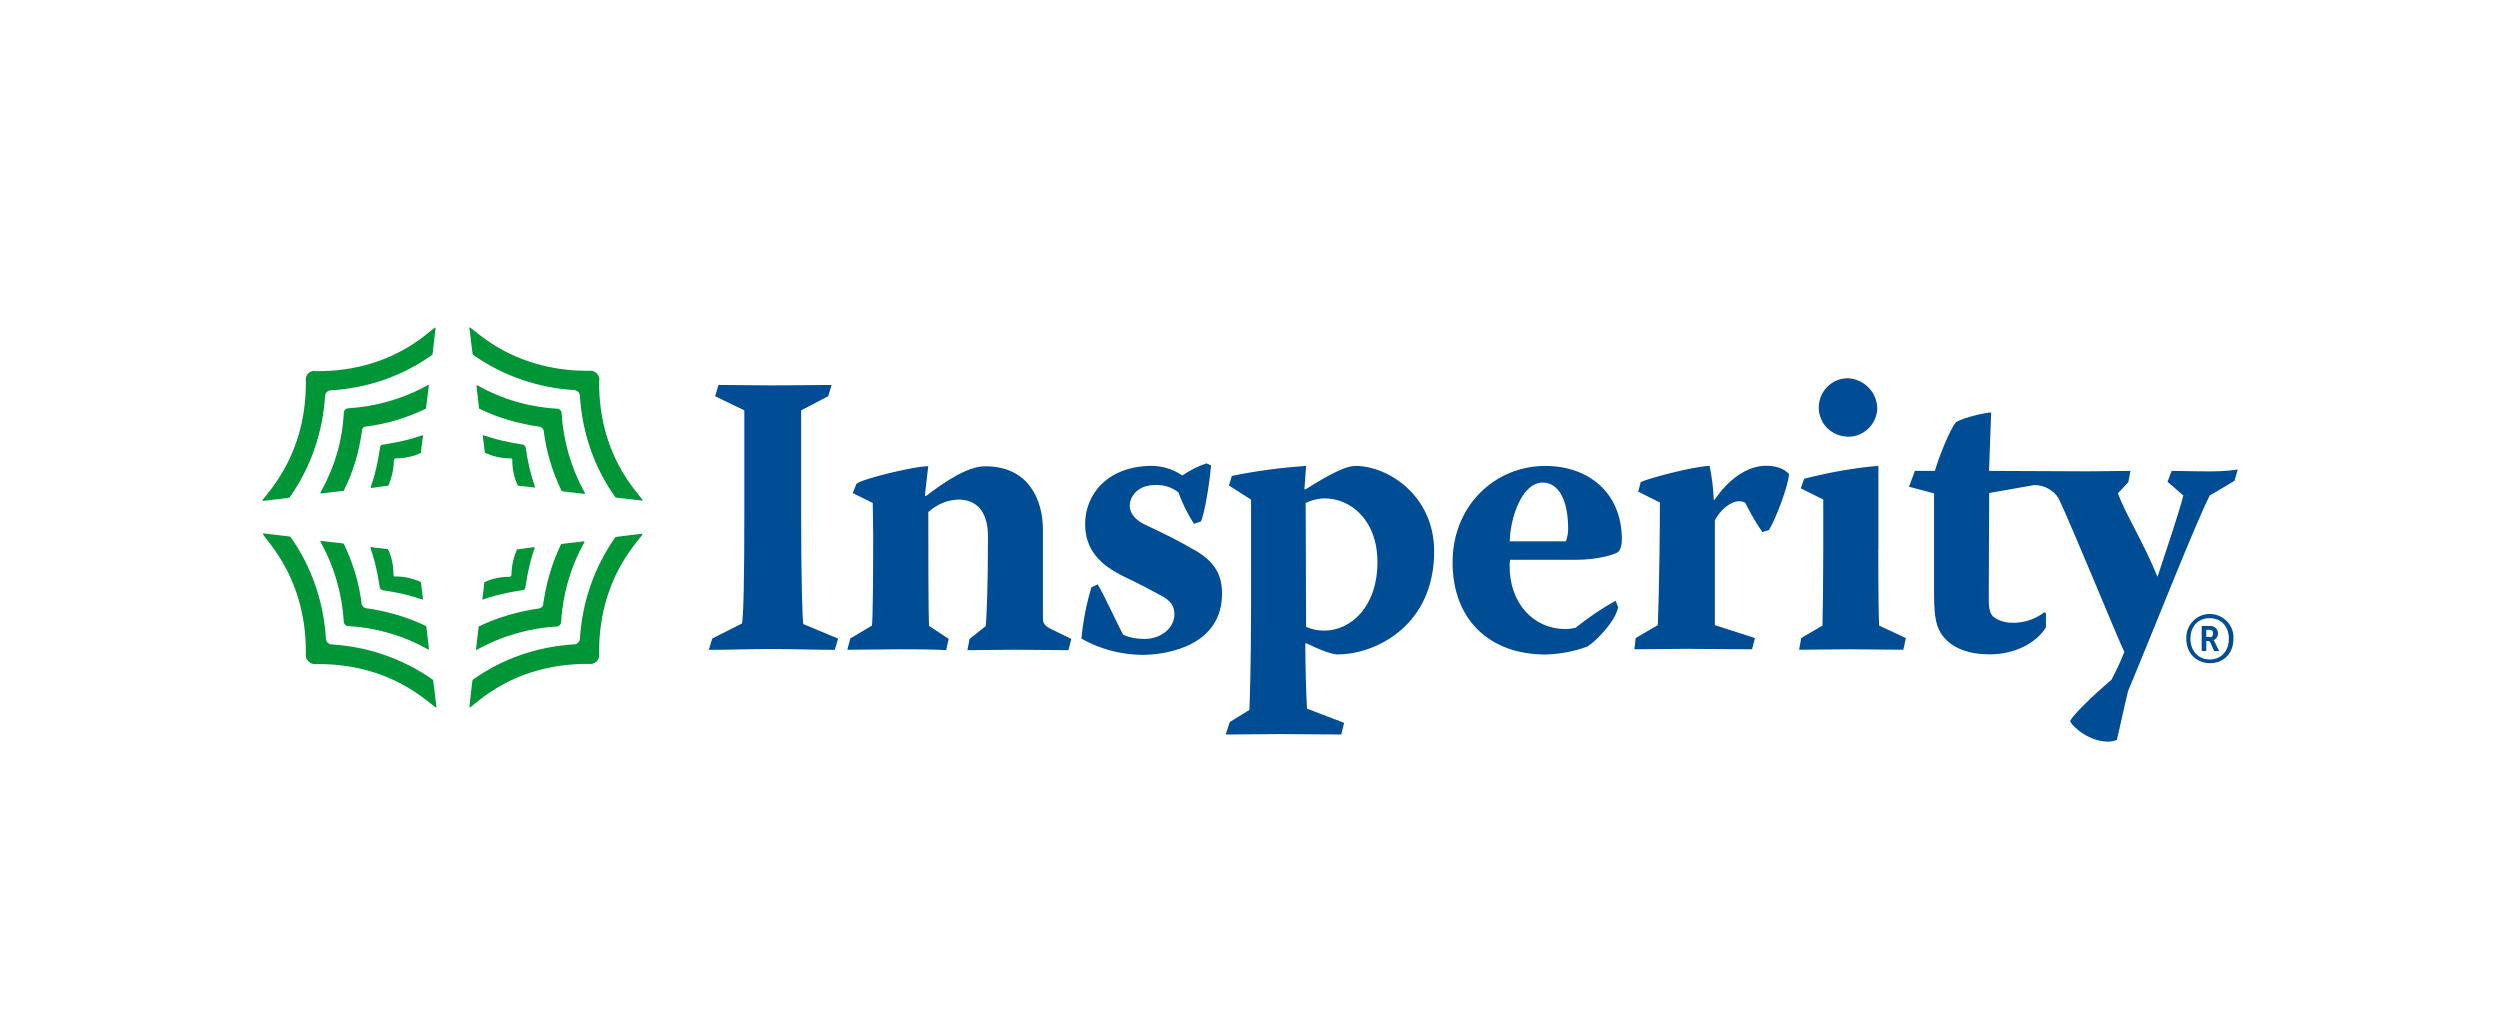<?xml version="1.0" encoding="UTF-8"?><svg id="Layer_1" xmlns="http://www.w3.org/2000/svg" viewBox="0 0 282.5 116.93"><defs><style>.cls-1{fill:#004d96;}.cls-2{fill:#009638;}.cls-3{fill:none;}</style></defs><rect class="cls-3" width="282.5" height="116.93"/><path class="cls-1" d="M90.75,70.51l3.96,1.65-.38,1.27c-2.36,0-4.76-.09-7.16-.09s-4.71.09-7.07.09l.38-1.27,3.35-1.7c.19-.52.28-5.14.28-12.68v-11.41l-3.3-1.6.38-1.27c2.07,0,4.1.05,6.13.05,2.21,0,4.43-.05,6.65-.05l-.38,1.27-3.06,1.6v11.45c0,7.59.14,12.21.24,12.68ZM117.85,69.99v-10.13c0-3.25-1.51-7.17-6.51-7.17-1.93,0-4.34,1.56-6.74,3.39l-.09-.09.38-3.3c-1.13-.09-7.4,1.37-8.11,1.98l-.42,1.04,2.26,1.13.05,3.72c0,5.14-.05,9.57-.14,10.13l-2.45,1.46-.33,1.27c1.98,0,3.96-.05,5.94-.05,1.7,0,3.49,0,5.23.09l.28-1.27-2.21-1.46c-.09-.8-.09-9.29-.09-12.87.94-.85,2.12-1.37,3.39-1.41,2.12,0,3.35,1.41,3.35,4.15,0,5.7-.14,8.77-.24,10.14l-1.84,1.46-.24,1.27c1.79,0,3.54-.05,5.28-.05,2.03,0,4.05.05,6.13.05l.33-1.27-2.31-1.13c-.56-.28-.89-.57-.89-1.08ZM208.59,49.34c1.84.14,3.39-1.23,3.54-3.06.05-1.89-1.46-3.44-3.3-3.54-1.74,0-3.16,1.32-3.3,3.06-.14,1.84,1.23,3.39,3.06,3.53ZM134.82,62.07c-1.7-.99-3.11-1.7-5.42-2.78-1.22-.57-1.74-1.37-1.74-2.17,0-.94.85-2.31,2.83-2.31.99-.05,1.93.23,2.69.85.42,1.23,1.04,2.45,1.74,3.53l.8-.28c.42-1.04.94-4.15,1.13-6.32l-.52-.23c-.99.33-1.89.8-2.73,1.37-1.04-.71-2.26-1.09-3.49-1.09-5.04.05-7.49,3.3-7.49,6.55,0,2.97,1.7,4.67,4.53,6.03,1.51.71,2.83,1.41,3.96,2.03,1.22.61,1.6,1.27,1.6,2.17,0,1.46-1.41,2.78-3.39,2.78-.85,0-1.65-.14-2.4-.47-.85-1.6-2.07-4.34-2.88-5.7l-.71.33c-.57,1.89-.94,3.82-1.13,5.8,2.07,1.18,4.38,1.79,6.79,1.84,3.3,0,9.1-1.23,9.1-6.93,0-1.93-.66-3.58-3.25-5ZM162.06,62.31c0,8.39-6.6,11.64-10.93,11.64-.57,0-1.79-.42-3.54-1.27l-.09.05c0,2.45.09,5.61.19,7.35l4.2,1.6-.33,1.32c-2.26,0-4.62-.05-6.88-.05-2.03,0-4.1.05-6.18.05l.47-1.41,2.21-1.37c.05-.99.19-5.33.19-11.88v-11.88l-2.5-1.6.33-1.08c2.78-.57,5.56-.94,8.39-1.13l-.19,2.64h.14c3.06-1.93,4.67-2.64,5.61-2.64,3.72,0,8.91,3.35,8.91,9.66ZM155.65,63.53c0-4.86-3.11-7.21-5.94-7.21-.76,0-1.51.19-2.17.52l.05,14c.66.28,1.32.42,2.03.42,3.06,0,6.03-2.73,6.03-7.73ZM250.25,72.53l.52,1.04h-.57l-.42-.94c-.05-.14-.14-.19-.24-.19h-.23v1.13h-.52v-2.83h.9c.47-.05.9.28.94.75v.09c0,.33-.19.66-.52.75.05.05.09.09.14.19ZM250.07,71.59c0-.28-.09-.42-.38-.42h-.38v.8h.38v.05c.23,0,.38-.14.38-.42ZM252.38,71.92v.24c0,1.89-1.32,2.78-2.64,2.78s-2.69-.9-2.69-2.78c-.05-1.46,1.08-2.73,2.55-2.78,1.46-.05,2.73,1.08,2.78,2.54ZM251.86,72.16c0-1.41-.9-2.31-2.17-2.31s-2.17.9-2.17,2.31.9,2.36,2.17,2.36,2.17-.9,2.17-2.36ZM170.64,63.3c-.05.19-.05.38-.05.57-.05,4.24,2.64,7.21,6.32,7.21.38,0,.75-.05,1.13-.14,1.41-1.13,2.92-2.17,4.53-3.06l.28.75c-.33,1.65-2.64,3.96-3.49,4.43-1.51.57-3.11.85-4.71.9-6.36,0-10.51-3.96-10.51-10.42s4.85-10.89,10.46-10.89c4.9,0,8.67,3.02,8.67,8.3,0,.71-.19,1.27-.47,1.46-.28.19-2.07.85-4.81.85h-7.35v.05ZM170.6,61.17h6.32v.05c.19-.47.28-.94.28-1.46,0-3.11-.99-5.23-2.88-5.23-2.36,0-3.68,4.05-3.72,6.65ZM248.46,53.26c-.99,0-2.03-.05-3.06-.05l-.47,1.23,1.79,1.55c-.47,1.84-1.93,6.22-2.92,9.19-1.6-3.91-3.58-7.02-4.48-9.43l1.18-1.27.24-1.27c-1.65,0-3.25.05-4.9.05-1.98,0-11.08-.05-11.08-.05l.24-6.6c-.57,0-2.97.52-3.96,1.08-.75.85-2.07,4.34-2.4,5.52h-2.26l-.66,1.79,2.83.75v11.41c0,2.73.28,3.77.99,4.71,1.08,1.37,2.88,2.07,5.33,2.07,2.83,0,5.28-1.32,6.32-3.06v-1.6l-.19-.09c-1.04.8-2.36,1.23-3.68,1.18-.75,0-1.51-.24-2.12-.71-.24-.28-.47-.71-.47-1.84,0-5.09.05-9.14.05-12.11l5.09-.9c1.13,0,2.21.57,2.78,1.55,1.88,4.05,6.83,16.22,7.4,17.3-.42,1.08-.9,2.12-1.46,3.16-2.12,1.79-4.34,3.96-4.67,4.67.38.8,2.31,2.31,4.24,2.31.38,0,.71-.05,1.04-.19.33-1.32.56-2.55,1.27-5.52,2.92-6.98,7.73-19.23,9.24-22.11.94-.52,1.89-1.13,2.78-1.65l.38-1.27c-1.32.19-2.78.24-4.38.19ZM212.26,62.07v-9.43c-2.83.24-5.66.76-8.39,1.46l-.38,1.08,2.54,1.27v5.52c0,3.58-.05,7.12-.09,8.72l-2.4,1.41-.24,1.32c1.79,0,3.82-.05,5.75-.05,2.12,0,3.91.05,6.03.05l.28-1.32-3.02-1.41c-.05-.99-.09-3.53-.09-8.62ZM193.79,56.46h-.14c-.05-1.27-.19-2.54-.47-3.82-2.03.1-7.07,1.46-7.78,1.84l-.28,1.08,2.45,1.22c0,1.84-.05,9.24-.24,13.86l-2.5,1.46-.14,1.27c1.93,0,3.87-.05,5.8-.05,2.5,0,5,.05,7.49.05l.33-1.27-4.53-1.46v-11.83c.57-1.18,1.79-2.17,2.73-2.17.28,0,.52.05.71.19.56,1.13,1.22,2.26,1.93,3.3l.75-.24c.9-1.56,2.17-5,2.26-6.32-.52-.57-1.37-.94-2.59-.94-2.21,0-4.34,1.65-5.8,3.82Z"/><path class="cls-2" d="M32.72,56.22c2.4-3.39,3.77-7.4,4.01-11.5.05-.33.28-.57.61-.61,4.15-.23,8.11-1.6,11.5-4.01.05,0,0,.19.38-3.02.09-.71-4.1,4.95-13.53,4.86-.24-.09-.61,0-.85.24-.24.23-.33.57-.28.9.09,9.33-5.52,13.58-4.85,13.53,3.2-.38,3.02-.38,3.02-.38ZM48.47,43.5h-.1c-2.78,1.56-5.89,2.45-9.05,2.64-.23,0-.47.24-.47.47-.14,3.21-1.08,6.27-2.64,9.05v.05s0,.05.05.05c2.73-.33,2.59-.28,2.59-.33,1.08-2.12,1.74-4.43,2.07-6.84,0-.19.14-.33.33-.38,2.4-.28,4.71-.99,6.88-2.03,0,0,0,.14.33-2.64v-.05ZM41.96,55.14c1.98-.28,1.89-.24,1.93-.28.38-.89.61-1.84.61-2.83.05-.19.09-.24.28-.24.94,0,1.89-.19,2.78-.61.05-.05-.05.05.24-1.93.05-.28-.71.42-4.52.99-.19,0-.33.14-.33.33-.57,3.82-1.27,4.62-.99,4.57ZM67.42,42.18c-.24-.24-.57-.33-.9-.28-9.33.05-13.57-5.52-13.48-4.85.38,3.2.38,3.02.38,3.02,3.39,2.4,7.4,3.77,11.5,4.01.33.05.57.28.61.61.24,4.15,1.6,8.15,4.01,11.5,0,.05-.19,0,3.02.38.71.09-4.95-4.1-4.86-13.53.1-.28-.05-.61-.28-.85ZM66.05,55.8h.05v-.09c-1.56-2.78-2.45-5.89-2.64-9.05,0-.24-.24-.47-.47-.47-3.21-.19-6.27-1.08-9.05-2.64h-.05s-.05,0-.05.05c.33,2.73.28,2.59.33,2.59,2.12,1.04,4.48,1.7,6.84,2.03.19.05.33.19.42.38.28,2.4.99,4.71,2.03,6.88,0,.05-.14,0,2.59.33ZM59.4,50.57c-.05-.14-.14-.28-.28-.33-3.82-.57-4.62-1.27-4.57-.99.24,1.98.24,1.93.28,1.93.85.38,1.79.61,2.78.61.24,0,.28,0,.28.23,0,.99.19,1.93.61,2.83,0,.05-.09,0,1.89.24.28.05-.42-.71-.99-4.53ZM69.54,60.7c-2.4,3.39-3.77,7.4-4.01,11.5-.05.33-.28.57-.61.61-4.15.24-8.15,1.6-11.5,4.01-.05,0,0-.19-.38,3.06-.09.71,4.1-4.95,13.53-4.86.28.05.61-.05.85-.28.24-.24.33-.57.28-.9-.09-9.33,5.52-13.58,4.85-13.53-3.2.38-3.02.38-3.02.38ZM53.79,73.43h.09c2.78-1.56,5.89-2.45,9.05-2.64.23,0,.47-.24.47-.47.19-3.21,1.08-6.27,2.64-9.05v-.05s0-.05-.05-.05c-2.73.33-2.59.28-2.59.33-1.04,2.12-1.7,4.48-2.03,6.83,0,.19-.19.33-.42.42-2.36.33-4.67.99-6.83,2.03-.05,0,0-.14-.33,2.59v.05ZM60.34,61.83c-1.98.28-1.93.24-1.93.28-.38.9-.61,1.84-.61,2.83-.05.19-.09.24-.28.24-.94,0-1.89.19-2.78.61-.05,0,.05-.09-.24,1.89-.05.28.71-.42,4.53-.99.19,0,.33-.14.33-.28.57-3.82,1.27-4.62.99-4.57ZM37.44,72.82c-.33-.05-.57-.28-.61-.61-.24-4.15-1.6-8.16-4.01-11.55-.05-.05.19,0-3.02-.38-.8-.05,4.86,4.15,4.76,13.58-.05.33.05.66.33.9.24.24.57.33.9.28,9.33-.09,13.57,5.51,13.53,4.85-.38-3.21-.38-3.02-.38-3.06-3.39-2.4-7.4-3.77-11.5-4.01ZM36.26,61.13h-.05v.09c1.56,2.78,2.45,5.89,2.64,9.05,0,.24.24.47.47.47,3.21.19,6.27,1.08,9.05,2.64h.05s.05,0,.05-.05c-.33-2.73-.28-2.59-.33-2.59-2.17-1.04-4.48-1.7-6.88-2.03-.14-.05-.28-.19-.38-.38-.28-2.4-.99-4.71-2.03-6.88,0-.05.14,0-2.59-.33ZM42.9,66.36c.05.19.14.28.33.33,3.82.57,4.62,1.27,4.57.99-.24-1.98-.24-1.93-.28-1.93-.85-.38-1.79-.61-2.78-.61-.24,0-.28,0-.28-.24,0-.99-.19-1.93-.61-2.83-.05-.05.05,0-1.93-.24-.28-.05.42.71.99,4.53Z"/></svg>